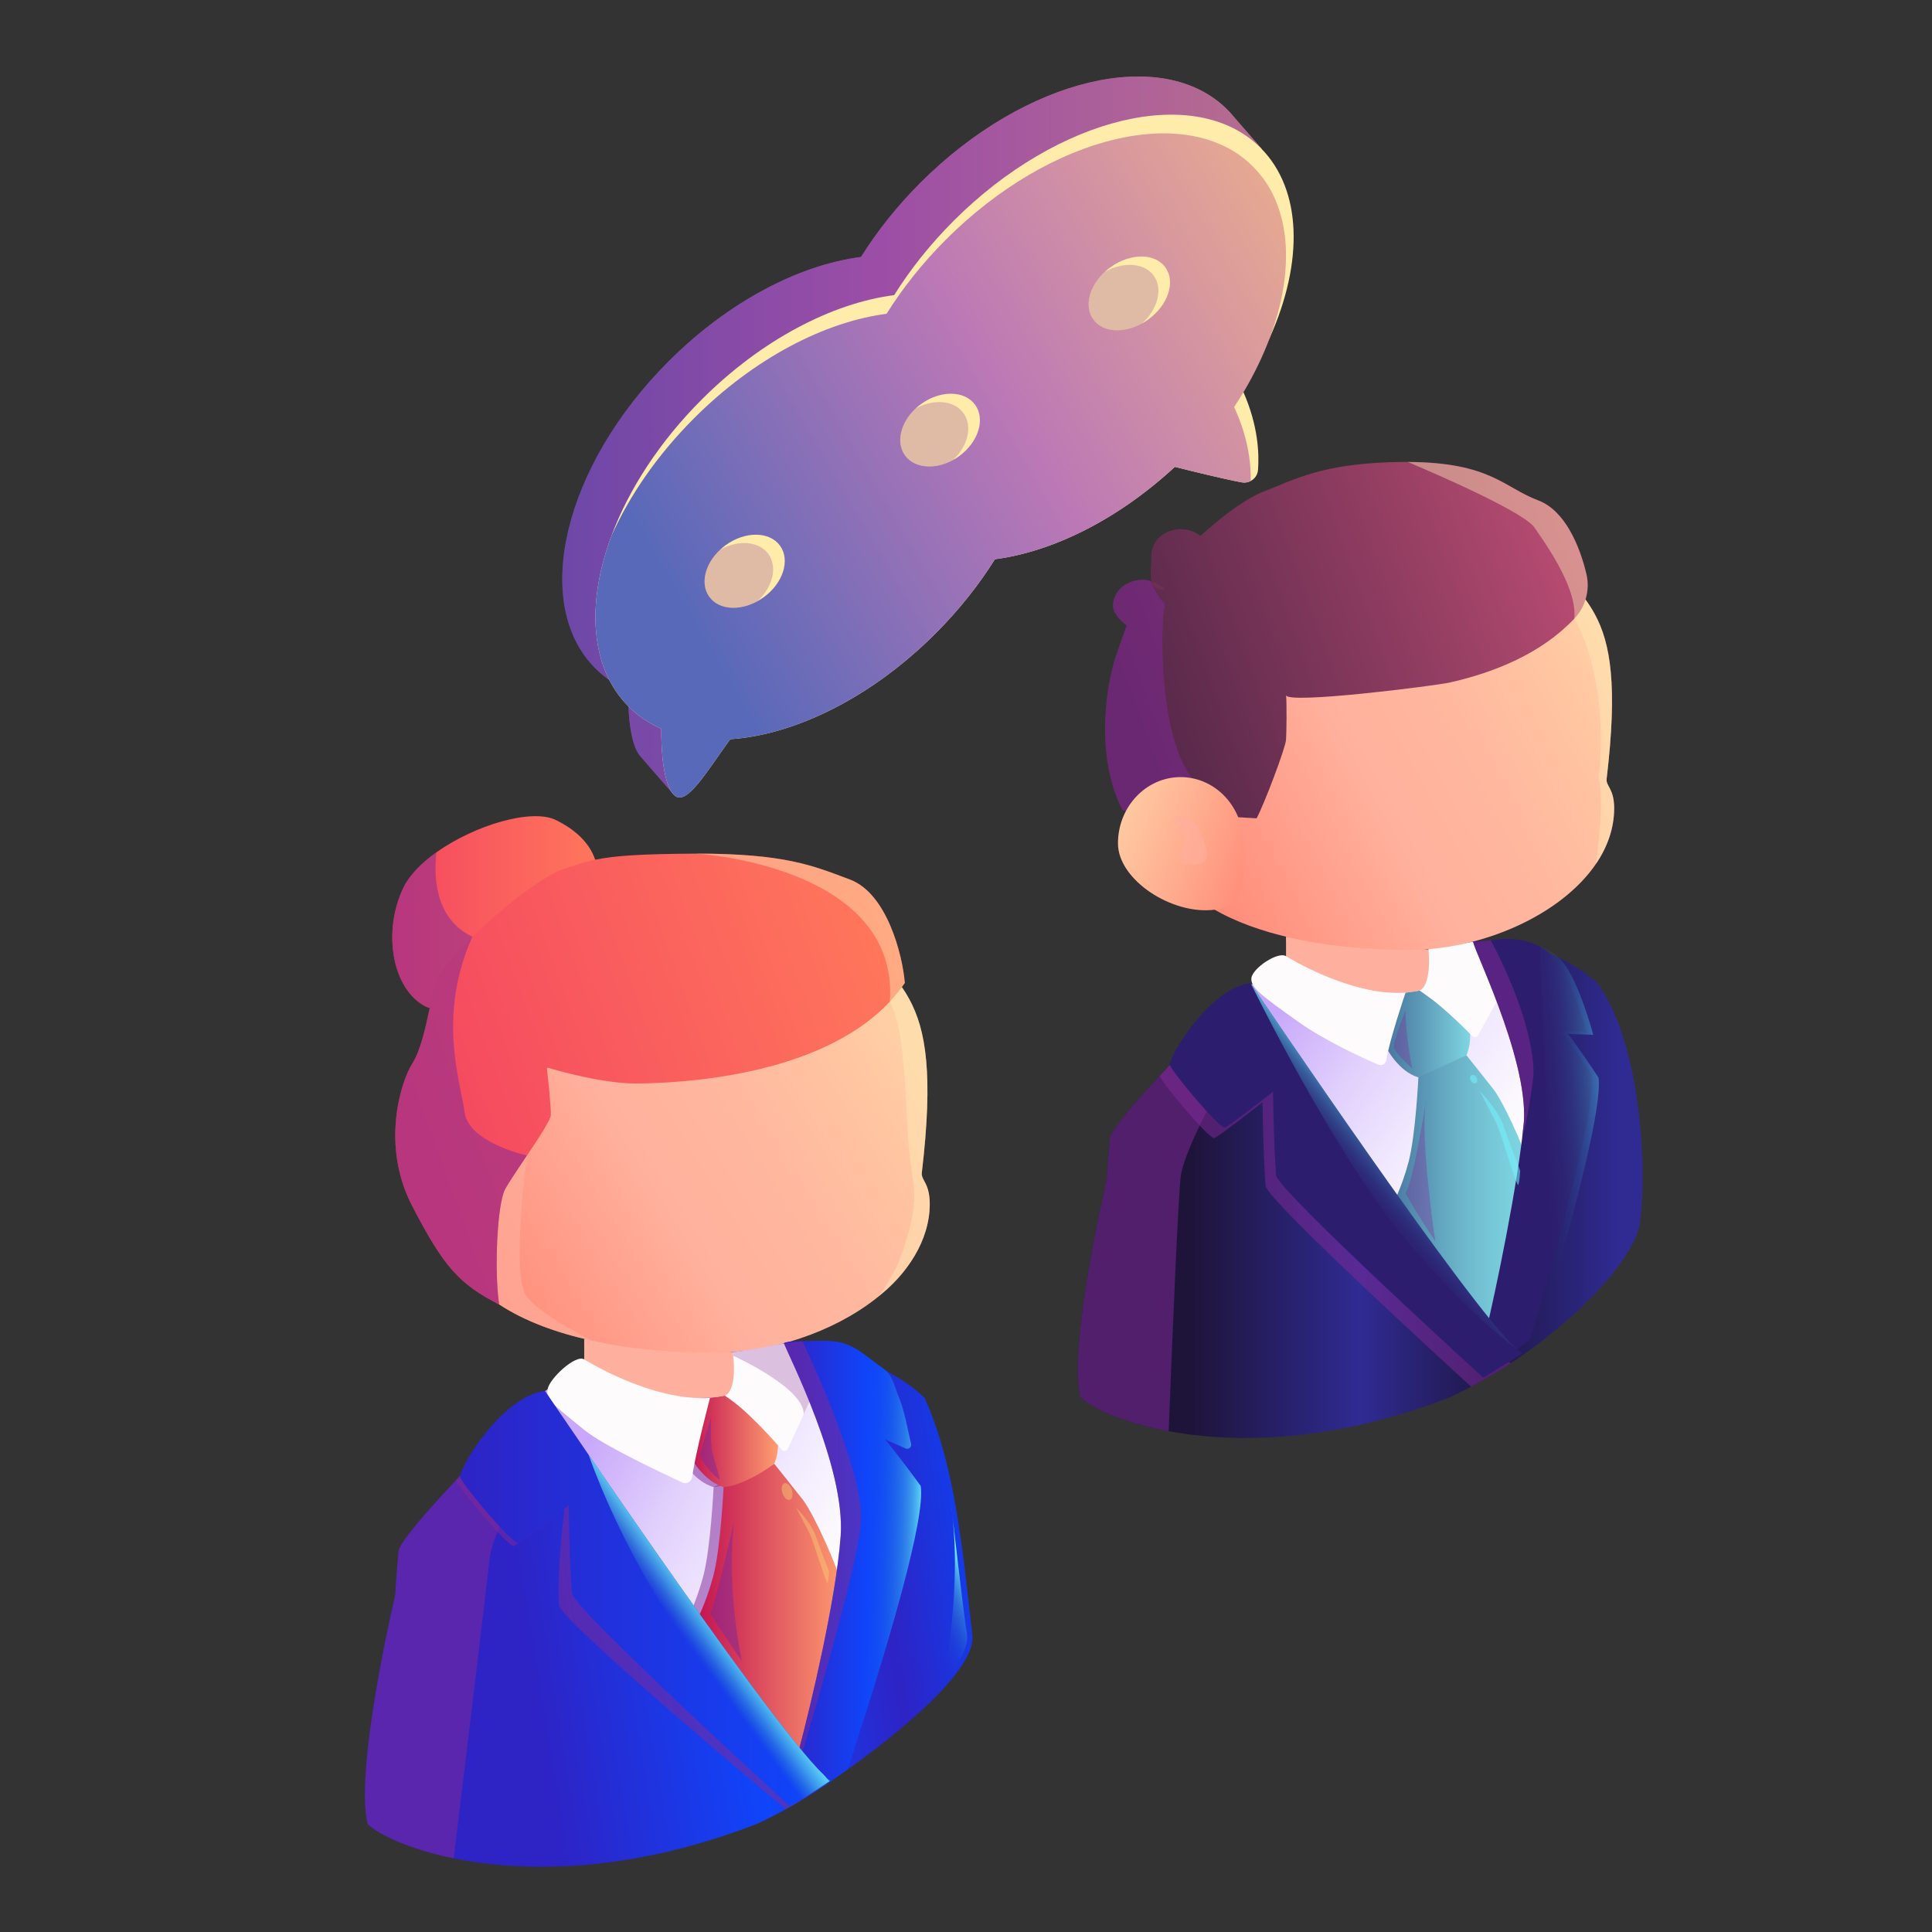 <svg xmlns="http://www.w3.org/2000/svg" width="131" height="131" viewBox="0 0 131 131" fill="none"><rect x="0" y="0" width="131" height="131" fill="#333333" stroke="none"/><path d="M65.929 110.88C66.188 113.248 60.895 117.68 56.132 120.924H56.128L56.09 120.949C55.207 121.552 54.289 122.119 53.344 122.638L53.306 122.662C52.645 123.026 51.972 123.368 51.293 123.679C42.645 127.03 35.475 126.965 30.764 126.005C27.669 125.375 25.636 124.36 24.93 123.679C24.01 119.961 26.8 108.152 26.8 108.152C26.8 108.152 26.814 107.504 27.03 105.133C27.238 104.427 28.981 102.43 30.938 100.348V100.343C31.137 100.129 31.34 99.912 31.548 99.7C34.063 97.057 36.689 94.49 36.689 94.49L37.625 94.282L37.879 94.224L51.454 91.217C51.454 91.217 58.538 90.799 62.698 94.787C64.687 99.251 65.23 104.535 65.927 110.88H65.929Z" fill="url(#paint0_linear_967_619)"></path><path d="M36.684 94.497C36.633 94.548 36.333 94.841 35.864 95.303L35.73 95.127L36.684 94.497Z" fill="#EEDEF7"></path><path d="M54.479 119.525L37.705 97.698L35.866 95.303C36.335 94.841 36.635 94.548 36.686 94.497C36.691 94.492 36.693 94.49 36.693 94.49H36.697L37.137 94.197L52.631 91.217C52.631 91.217 53.833 91.273 55.073 91.731C56.313 92.189 56.581 93.753 57.609 101.679C58.632 109.606 54.481 119.525 54.481 119.525H54.479Z" fill="url(#paint1_linear_967_619)"></path><g style="mix-blend-mode:multiply" opacity="0.52"><path d="M47.455 94.789L48.469 94.628L52.005 97.175C52.005 97.175 52.247 98.225 51.809 99.253C50.627 100.129 49.249 100.786 48.373 100.828C46.95 100.413 46.092 98.721 46.092 98.721C46.092 98.721 46.358 95.817 47.452 94.789H47.455Z" fill="#802997"></path></g><g style="mix-blend-mode:multiply" opacity="0.52"><path d="M48.386 100.828C48.386 100.828 48.19 104.964 47.687 106.867C47.184 108.77 46.494 110.015 46.494 110.015L53.802 119.526C53.802 119.526 56.568 110.048 56.718 108.947C56.867 107.843 54.622 102.796 53.768 101.702C52.915 100.607 51.82 99.251 51.82 99.251L48.384 100.826L48.386 100.828Z" fill="#802997"></path></g><path d="M49.063 100.828C49.063 100.828 48.867 104.964 48.364 106.867C47.861 108.77 47.171 110.015 47.171 110.015L54.479 119.526C54.479 119.526 57.245 110.048 57.394 108.947C57.544 107.843 55.299 102.796 54.445 101.702C53.592 100.607 52.497 99.251 52.497 99.251L49.061 100.826L49.063 100.828Z" fill="url(#paint2_linear_967_619)"></path><path d="M48.143 94.789L49.157 94.628L52.694 97.175C52.694 97.175 52.935 98.225 52.497 99.253C51.316 100.129 49.937 100.786 49.061 100.828C47.638 100.413 46.78 98.721 46.78 98.721C46.78 98.721 47.046 95.817 48.141 94.789H48.143Z" fill="url(#paint3_linear_967_619)"></path><path d="M50.044 91.731V94.262C47.815 95.808 39.613 93.447 39.613 93.447V90.79L39.618 90.786L50.047 91.731H50.044Z" fill="#FFAF9E"></path><g style="mix-blend-mode:multiply" opacity="0.62"><path d="M50.044 91.731V92.758C47.019 93.056 40.788 91.467 39.613 91.157V90.792L39.618 90.788L50.047 91.733L50.044 91.731Z" fill="#FFAF9E"></path></g><path d="M63.042 81.612C63.042 84.11 61.572 86.353 59.343 88.089C56.456 90.334 52.301 91.731 48.416 91.731C45.759 91.731 42.846 91.501 40.129 90.9C37.783 90.386 35.592 89.597 33.845 88.447V88.442C33.411 88.161 33.005 87.85 32.632 87.519C30.971 86.049 29.944 84.112 29.944 81.588C29.944 73.549 40.96 63.011 48.999 63.011C53.588 63.011 57.58 63.152 60.216 65.799C60.551 66.134 60.864 66.51 61.15 66.93C61.333 67.189 61.501 67.464 61.659 67.756C62.779 69.821 63.295 72.828 62.504 79.515C62.441 80.042 63.042 80.196 63.042 81.612Z" fill="url(#paint4_linear_967_619)"></path><path d="M55.238 94.262C55.122 94.515 54.825 95.165 54.494 95.888V95.893C54.099 96.758 53.654 97.729 53.422 98.237C53.346 98.402 53.129 98.433 53.011 98.299C52.352 97.537 50.538 95.509 49.155 94.631C49.897 94.267 49.785 92.573 49.715 91.934L49.711 91.93C49.7 91.843 49.693 91.778 49.687 91.737L49.68 91.686C50.696 91.599 53.149 91.087 53.149 91.087C53.149 91.087 55.553 93.585 55.234 94.267L55.238 94.262Z" fill="#FDFBFB"></path><path d="M81.95 23.751C83.062 26.135 83.143 28.143 83.056 29.276C83.013 29.83 82.495 30.223 81.945 30.12C80.661 29.877 78.71 29.396 77.412 29.07C73.529 32.661 69.104 34.83 65.214 35.333C64.128 37.069 62.779 38.773 61.184 40.368C56.823 44.729 51.637 47.247 47.265 47.538C46.421 48.688 45.607 49.966 44.913 50.748L45.677 53.876L43.454 51.32L43.458 51.316C43.458 51.316 43.44 51.302 43.431 51.291C43.291 51.132 43.17 50.918 43.069 50.668C42.663 49.644 42.585 48.009 42.591 46.827C41.76 46.463 41.014 45.963 40.373 45.321C35.994 40.943 38.212 31.624 45.326 24.511C49.401 20.431 54.204 17.962 58.382 17.424C59.468 15.688 60.817 13.983 62.413 12.388C69.526 5.275 78.847 3.056 83.223 7.435C83.279 7.491 83.331 7.545 83.382 7.6V7.605L83.415 7.638L83.708 7.976L83.757 8.034L85.567 10.114L84.691 9.573C86.365 13.277 85.288 18.68 81.95 23.751Z" fill="url(#paint5_linear_967_619)"></path><g style="mix-blend-mode:multiply" opacity="0.52"><path d="M81.95 23.751C83.062 26.135 83.143 28.143 83.056 29.276C83.013 29.83 82.495 30.223 81.945 30.12C80.661 29.877 78.71 29.396 77.412 29.07C73.529 32.661 69.104 34.83 65.214 35.333C64.128 37.069 62.779 38.773 61.184 40.368C56.823 44.729 51.637 47.247 47.265 47.538C46.421 48.688 45.607 49.966 44.913 50.748L45.677 53.876L43.454 51.32L43.458 51.316C43.458 51.316 43.44 51.302 43.431 51.291C43.291 51.132 43.17 50.918 43.069 50.668C42.663 49.644 42.585 48.009 42.591 46.827C41.76 46.463 41.014 45.963 40.373 45.321C35.994 40.943 38.212 31.624 45.326 24.511C49.401 20.431 54.204 17.962 58.382 17.424C59.468 15.688 60.817 13.983 62.413 12.388C69.526 5.275 78.847 3.056 83.223 7.435C83.279 7.491 83.331 7.545 83.382 7.6V7.605L83.415 7.638L83.708 7.976L83.757 8.034L85.567 10.114L84.691 9.573C86.365 13.277 85.288 18.68 81.95 23.751Z" fill="#802997"></path></g><path d="M39.613 92.173C39.613 92.173 44.153 95.037 48.143 94.789C48.143 94.789 47.153 98.505 46.936 100.147C46.894 100.468 46.556 100.658 46.262 100.52C44.716 99.796 40.929 98.024 39.613 96.954C37.184 94.979 37.044 94.879 37.133 94.197C37.225 93.516 39.01 91.813 39.613 92.173Z" fill="#FDFBFB"></path><path d="M86.114 22.853C85.598 24.015 84.952 25.185 84.195 26.336C84.237 26.423 84.273 26.508 84.311 26.59C85.314 28.865 85.384 30.768 85.301 31.861C85.276 32.196 85.078 32.471 84.805 32.611C84.626 32.708 84.412 32.745 84.193 32.705C82.908 32.462 80.958 31.982 79.66 31.655C75.777 35.245 71.351 37.415 67.461 37.917C66.376 39.653 65.026 41.358 63.431 42.953C59.07 47.314 53.885 49.832 49.513 50.123C47.96 52.245 46.501 54.807 45.679 53.878C45.538 53.719 45.417 53.505 45.317 53.255C44.91 52.232 44.832 50.596 44.839 49.414C44.008 49.05 43.261 48.55 42.62 47.908C40.013 45.301 39.743 40.936 41.459 36.334C42.623 33.208 44.698 29.973 47.573 27.098C51.648 23.018 56.452 20.549 60.63 20.011C61.715 18.275 63.065 16.57 64.66 14.975C71.773 7.862 81.094 5.643 85.471 10.022C88.317 12.869 88.375 17.797 86.114 22.855V22.853Z" fill="#FFEBAA"></path><path d="M84.313 26.59C84.11 26.928 83.9 27.265 83.679 27.6C84.64 29.66 84.829 31.439 84.805 32.614C84.626 32.71 84.412 32.748 84.193 32.708C82.908 32.464 80.958 31.984 79.66 31.657C75.777 35.248 71.351 37.417 67.461 37.92C66.376 39.656 65.026 41.36 63.431 42.956C59.07 47.316 53.885 49.834 49.513 50.125C47.96 52.247 46.501 54.81 45.679 53.88C45.538 53.722 45.417 53.507 45.317 53.257C44.91 52.234 44.832 50.598 44.839 49.416C44.008 49.052 43.261 48.552 42.62 47.911C40.013 45.303 39.743 40.938 41.459 36.336C42.678 33.615 44.566 30.855 47.057 28.364C51.132 24.285 55.936 21.816 60.113 21.278C61.199 19.542 62.549 17.835 64.144 16.242C71.257 9.129 80.578 6.91 84.955 11.289C87.562 13.896 87.828 18.255 86.116 22.857C85.658 24.095 85.055 25.351 84.316 26.595L84.313 26.59Z" fill="url(#paint6_linear_967_619)"></path><path d="M51.771 40.505C51.637 40.601 51.499 40.688 51.36 40.764C50.123 41.45 48.728 41.347 48.094 40.464C47.457 39.582 47.801 38.221 48.842 37.263C48.956 37.156 49.079 37.053 49.211 36.959C50.534 36.005 52.18 36.023 52.891 37.002C53.597 37.982 53.098 39.551 51.771 40.505Z" fill="#FFEBAA"></path><path d="M65.024 30.938C64.886 31.039 64.749 31.124 64.604 31.2C63.382 31.867 61.999 31.754 61.365 30.88C60.73 30.002 61.061 28.648 62.088 27.696C62.202 27.589 62.325 27.486 62.462 27.39C63.775 26.443 65.411 26.468 66.121 27.448C66.827 28.427 66.338 29.986 65.026 30.938H65.024Z" fill="#FFEBAA"></path><path d="M77.857 21.666C77.722 21.763 77.584 21.852 77.443 21.928C76.179 22.632 74.767 22.544 74.13 21.66C73.493 20.777 73.855 19.399 74.925 18.42C75.039 18.318 75.162 18.213 75.294 18.121C76.643 17.147 78.315 17.149 79.02 18.128C79.727 19.106 79.206 20.69 77.857 21.666Z" fill="#FFEBAA"></path><g style="mix-blend-mode:multiply" opacity="0.25"><path d="M51.36 40.764C50.123 41.45 48.728 41.347 48.094 40.464C47.457 39.582 47.801 38.221 48.842 37.263C50.08 36.584 51.467 36.691 52.102 37.569C52.736 38.447 52.399 39.805 51.36 40.761V40.764Z" fill="#802997"></path></g><g style="mix-blend-mode:multiply" opacity="0.25"><path d="M64.604 31.2C63.382 31.867 61.999 31.753 61.365 30.88C60.73 30.002 61.061 28.648 62.088 27.696C63.31 27.024 64.696 27.136 65.33 28.014C65.965 28.896 65.634 30.25 64.604 31.2Z" fill="#802997"></path></g><g style="mix-blend-mode:multiply" opacity="0.25"><path d="M77.443 21.93C76.179 22.634 74.767 22.547 74.13 21.662C73.493 20.779 73.855 19.401 74.925 18.422C76.185 17.723 77.6 17.817 78.232 18.695C78.869 19.578 78.507 20.952 77.443 21.93Z" fill="#802997"></path></g><g style="mix-blend-mode:multiply" opacity="0.52"><path d="M56.11 120.953L56.072 120.978L53.326 122.667L53.288 122.691C53.288 122.691 38.299 110.171 37.906 108.869C37.734 106.44 38.279 102.271 38.279 102.271C38.279 102.271 35.024 104.834 34.807 104.834C34.635 104.778 34.222 104.389 33.726 103.86C32.593 102.653 31.032 100.719 30.924 100.377V100.372C31.123 100.158 31.326 99.941 31.534 99.729C34.05 97.086 36.675 94.519 36.675 94.519C36.675 94.519 37.303 95.448 38.333 96.961C42.318 102.808 52.336 117.345 55.428 120.406C55.725 120.698 55.955 120.888 56.114 120.953H56.11Z" fill="#802997"></path></g><g style="mix-blend-mode:multiply" opacity="0.62"><path d="M40.129 90.9C37.205 90.258 34.513 89.191 32.634 87.519V83.107L34.636 79.517L35.73 78.348C35.73 78.348 34.618 86.561 35.73 87.944C36.62 89.043 39.142 90.392 40.129 90.9Z" fill="#FFAF9E"></path></g><path d="M39.93 61.72C38.746 64.124 33.86 67.58 30.779 68.293C30.138 68.445 29.577 68.471 29.139 68.348C29.05 68.324 28.967 68.293 28.887 68.255C26.597 67.129 25.898 63.156 27.374 60.149C27.788 59.311 28.594 58.503 29.591 57.792C32.175 55.953 36.047 54.792 37.696 55.605C38.963 56.228 39.966 57.117 40.355 58.293C40.672 59.24 40.589 60.377 39.928 61.72H39.93Z" fill="url(#paint7_linear_967_619)"></path><path d="M61.351 66.651C61.286 66.744 61.219 66.836 61.152 66.93C60.9 67.274 60.632 67.598 60.339 67.908V67.913C55.46 73.123 45.739 73.429 43.3 73.467C40.954 73.5 37.821 72.596 37.187 72.406C37.131 72.388 37.08 72.433 37.086 72.488C37.145 73.016 37.379 75.107 37.346 75.621C37.325 75.947 36.526 77.167 35.73 78.353H35.726C35.109 79.28 34.493 80.185 34.251 80.634C33.704 81.65 33.507 86.228 33.845 88.447V88.451C31.137 87.066 30.1 85.92 27.947 81.767C25.793 77.616 27.203 73.308 27.947 72.133C28.501 71.255 28.818 69.852 29.14 68.351C29.247 67.844 29.356 67.323 29.475 66.807C29.658 66.083 30.697 64.825 32.035 63.516C33.885 61.704 36.3 59.796 37.779 59.093C38.74 58.735 39.461 58.48 40.359 58.293C41.727 58.013 43.507 57.904 47.178 57.879C53.248 57.879 55.129 58.699 57.634 59.64C60.138 60.58 61.195 64.731 61.353 66.651H61.351Z" fill="url(#paint8_linear_967_619)"></path><g style="mix-blend-mode:multiply" opacity="0.52"><path d="M34.251 80.629C33.704 81.646 33.507 86.228 33.844 88.447C31.137 87.061 30.1 85.915 27.946 81.762C25.793 77.611 27.202 73.304 27.946 72.129C28.5 71.251 28.818 69.848 29.139 68.346C29.05 68.322 28.967 68.29 28.887 68.252C26.597 67.126 25.898 63.154 27.374 60.147C27.788 59.309 28.594 58.501 29.591 57.79C29.392 59.622 29.566 62.348 32.032 63.512C31.268 65.216 30.907 66.825 30.779 68.29C30.5 71.456 31.313 73.967 31.499 75.397C31.76 77.45 35.578 78.313 35.725 78.346C35.109 79.273 34.492 80.178 34.251 80.627V80.629Z" fill="#802997"></path></g><g style="mix-blend-mode:multiply" opacity="0.52"><path d="M37.703 97.698C36.675 98.951 35.187 100.913 34.2 102.845C34.03 103.176 33.876 103.507 33.742 103.831C33.46 104.512 33.259 105.178 33.19 105.788C32.839 108.902 31.269 121.856 30.764 126.004C27.669 125.374 25.636 124.36 24.93 123.679C24.01 119.961 26.8 108.152 26.8 108.152C26.8 108.152 26.814 107.504 27.03 105.133C27.238 104.427 28.981 102.43 30.938 100.348V100.343C31.137 100.129 31.34 99.912 31.548 99.7C33.194 97.971 34.89 96.273 35.862 95.303L37.701 97.698H37.703Z" fill="#802997"></path></g><g style="mix-blend-mode:screen" opacity="0.43"><path d="M63.042 81.612C63.063 82.397 62.879 83.183 62.598 83.911C61.957 85.571 60.813 87.032 59.358 88.053C59.763 87.77 60.102 87.117 60.353 86.7C60.663 86.181 60.925 85.634 61.128 85.064C61.684 83.511 62.169 81.809 61.925 80.156C61.78 79.166 61.637 78.197 61.575 77.198C61.465 75.478 61.416 73.755 61.248 72.039C61.114 70.661 60.958 69.168 60.339 67.906C60.391 67.149 60.346 66.45 60.219 65.797C58.795 58.527 47.176 57.877 47.176 57.877C53.246 57.877 55.127 58.697 57.632 59.638C60.136 60.578 61.193 64.729 61.351 66.648C61.286 66.742 61.219 66.834 61.153 66.928C61.336 67.187 61.503 67.462 61.662 67.754C62.781 69.819 63.297 72.826 62.506 79.512C62.468 79.832 62.714 80.098 62.821 80.379C62.96 80.741 63.022 81.134 63.04 81.521C63.04 81.55 63.042 81.581 63.042 81.61V81.612Z" fill="#FFEDB6"></path></g><g style="mix-blend-mode:screen" opacity="0.41"><path d="M53.555 101.692C53.732 101.633 53.793 101.335 53.691 101.026C53.588 100.717 53.362 100.513 53.185 100.572C53.008 100.63 52.948 100.928 53.05 101.238C53.152 101.547 53.379 101.75 53.555 101.692Z" fill="#F8D573"></path></g><g style="mix-blend-mode:screen" opacity="0.41"><path d="M53.98 102.227C53.98 102.227 54.984 103.216 55.299 104.117C55.611 105.017 56.219 106.552 56.219 106.552C56.219 106.552 56.197 107.102 56.11 107.343C55.935 107.166 55.133 104.389 54.872 103.92C54.742 103.686 53.98 102.229 53.98 102.229V102.227Z" fill="#F8D573"></path></g><g style="mix-blend-mode:multiply" opacity="0.28"><path d="M55.239 94.262C55.122 94.514 54.825 95.165 54.495 95.888C54.539 94.132 49.863 91.994 49.72 91.93L49.716 91.925L49.691 91.733L49.685 91.682C50.701 91.594 53.154 91.083 53.154 91.083C53.154 91.083 55.558 93.581 55.239 94.262Z" fill="#802997"></path></g><path d="M58.617 116.416C58.248 117.586 57.931 118.556 57.727 119.186C57.721 119.206 57.716 119.228 57.71 119.248C57.623 119.51 57.558 119.711 57.517 119.834C57.511 119.865 57.5 119.892 57.491 119.921C57.491 119.934 57.486 119.945 57.484 119.952C57.48 119.952 57.48 119.957 57.477 119.957C57.408 120.008 57.27 120.104 57.095 120.225C56.42 120.683 55.187 121.5 55.187 121.5L53.923 119.519C53.954 119.443 54.057 119.079 54.215 118.491C54.928 115.79 56.693 108.473 57.004 104.146C57.341 99.436 53.434 91.865 53.159 91.074C53.159 91.036 53.319 91.009 53.344 91.005C53.451 90.98 53.561 90.973 53.668 90.962C53.795 90.962 53.923 90.949 54.048 90.944C54.175 90.94 54.3 90.94 54.423 90.938C54.682 90.933 54.939 90.927 55.194 90.92C55.732 90.902 56.269 90.895 56.8 90.989C57.45 91.103 57.938 91.364 58.445 91.722C58.883 92.028 59.336 92.408 59.93 92.817C60.54 93.243 60.674 94.106 60.971 94.791C61.306 95.567 61.543 96.909 61.78 97.899C61.832 98.116 61.61 98.299 61.405 98.21L60 97.589C60 97.589 60.953 98.715 62.432 100.754C62.774 102.942 60.194 111.478 58.623 116.413L58.617 116.416Z" fill="url(#paint9_linear_967_619)"></path><g style="mix-blend-mode:multiply" opacity="0.52"><path d="M58.378 103.268C58.072 106.699 54.419 118.753 54.419 118.753L54.211 118.498C54.924 115.797 56.689 108.48 56.999 104.153C57.337 99.443 53.429 91.871 53.154 91.083L54.419 90.949C54.419 90.949 58.684 99.834 58.378 103.268Z" fill="#802997"></path></g><path d="M56.401 120.748L56.313 120.799L55.415 121.353L54.591 121.856L54.49 121.918C54.401 121.974 54.349 122.008 54.349 122.008L53.574 122.483C53.574 122.483 39.171 109.354 38.78 108.056C38.603 105.623 38.563 102.064 38.563 102.064C38.563 102.064 35.308 104.624 35.091 104.624C34.94 104.575 34.591 104.262 34.171 103.822C33.295 102.915 32.091 101.465 31.521 100.676C31.421 100.535 31.338 100.415 31.287 100.325C31.244 100.256 31.217 100.205 31.209 100.171C31.054 99.678 33.965 94.675 36.959 94.316C36.959 94.316 37.189 94.657 37.6 95.263C37.837 95.612 38.134 96.045 38.483 96.554C38.894 97.157 39.374 97.864 39.913 98.645V98.65H39.917C39.917 98.65 39.922 98.657 39.922 98.661C39.928 98.668 39.935 98.679 39.942 98.688C41.15 100.448 42.629 102.595 44.207 104.852L44.224 104.876C48.668 111.239 53.874 118.464 55.835 120.321C55.84 120.325 55.842 120.328 55.842 120.328C56.079 120.551 56.269 120.696 56.403 120.752L56.401 120.748Z" fill="url(#paint10_linear_967_619)"></path><path d="M56.259 120.759C55.956 120.982 55.033 121.574 54.593 121.858C54.555 121.878 54.523 121.9 54.492 121.92C54.403 121.976 54.351 122.01 54.351 122.01C54.351 122.01 44.11 110.468 39.919 98.659C39.926 98.665 39.932 98.677 39.939 98.686C41.148 100.446 42.627 102.593 44.204 104.85L44.222 104.874C48.666 111.237 53.871 118.462 55.833 120.319C55.837 120.323 55.839 120.325 55.839 120.325C56.049 120.569 56.194 120.721 56.259 120.759Z" fill="url(#paint11_linear_967_619)"></path><path style="mix-blend-mode:screen" d="M58.616 116.416C58.438 116.856 58.266 117.28 58.102 117.682C59.836 109.559 58.688 94.644 58.44 91.724C58.878 92.03 59.331 92.41 59.926 92.819C60.535 93.246 60.669 94.108 60.967 94.794C61.302 95.569 61.539 96.912 61.775 97.901C61.827 98.118 61.606 98.301 61.4 98.212L59.995 97.591C59.995 97.591 60.949 98.717 62.428 100.757C62.77 102.944 60.189 111.48 58.619 116.416H58.616Z" fill="url(#paint12_linear_967_619)"></path><g style="mix-blend-mode:multiply" opacity="0.52"><path d="M49.772 103.203C49.772 103.203 48.393 109.208 48.143 109.389C49.068 110.844 50.308 112.638 50.308 112.638C50.308 112.638 49.233 107.937 49.772 103.201V103.203Z" fill="#802997"></path></g><g style="mix-blend-mode:multiply" opacity="0.52"><path d="M48.226 96.054C48.226 96.054 47.45 98.496 47.471 98.695C47.491 98.893 48.114 99.879 48.8 100.323C48.462 98.636 48.105 98.934 48.224 96.054H48.226Z" fill="#802997"></path></g><path style="mix-blend-mode:screen" d="M64.515 102.227C64.515 102.227 65.406 109.992 65.531 110.564C65.594 110.978 65.882 111.869 63.94 113.998C63.94 113.998 65.276 107.816 64.512 102.227H64.515Z" fill="url(#paint13_linear_967_619)"></path><path d="M111.21 82.87C110.913 85.185 107.182 89.309 102.446 92.43C101.576 93.002 100.674 93.54 99.751 94.025C99.269 94.284 98.784 94.526 98.294 94.749C90.35 97.832 83.719 97.87 79.242 97.043C76.056 96.458 73.96 95.43 73.257 94.749C72.388 91.217 75.035 80.004 75.035 80.004C75.035 80.004 75.053 79.392 75.256 77.138C75.439 76.507 76.914 74.792 78.63 72.951C79.061 72.486 79.508 72.015 79.957 71.548C81.673 69.76 83.364 68.078 84.077 67.377C84.3 67.156 84.427 67.033 84.427 67.033L98.449 63.925C98.449 63.925 104.45 62.964 108.397 66.753C111.36 71.074 111.664 79.524 111.208 82.87H111.21Z" fill="url(#paint14_linear_967_619)"></path><path d="M84.847 66.753L83.516 67.638L101.317 90.806C101.317 90.806 105.26 81.385 104.286 73.858C103.314 66.331 103.057 64.845 101.88 64.41C100.703 63.976 99.561 63.923 99.561 63.923L84.847 66.751V66.753Z" fill="url(#paint15_linear_967_619)"></path><path d="M95.301 67.316L96.264 67.162L99.622 69.582C99.622 69.582 99.85 70.578 99.434 71.554C98.312 72.385 97.003 73.009 96.172 73.051C94.823 72.656 94.007 71.052 94.007 71.052C94.007 71.052 94.26 68.295 95.299 67.319L95.301 67.316Z" fill="url(#paint16_linear_967_619)"></path><path d="M96.174 73.051C96.174 73.051 95.987 76.979 95.509 78.786C95.031 80.594 94.376 81.776 94.376 81.776L101.315 90.808C101.315 90.808 103.94 81.809 104.083 80.761C104.226 79.713 102.093 74.921 101.282 73.882C100.471 72.844 99.432 71.554 99.432 71.554L96.17 73.051H96.174Z" fill="url(#paint17_linear_967_619)"></path><path d="M97.104 64.414V66.818C94.988 68.286 87.2 66.041 87.2 66.041V63.516L97.104 64.414Z" fill="#FFAF9E"></path><g style="mix-blend-mode:multiply" opacity="0.62"><path d="M97.104 64.414V65.417C95.184 65.614 88.873 64.197 87.2 63.809V63.516L97.104 64.414Z" fill="#FFAF9E"></path></g><path d="M78.987 39.964C78.932 39.968 78.88 39.971 78.829 39.971C78.415 39.971 78.206 39.781 78.105 39.492C78.118 39.475 78.138 39.455 78.156 39.437C78.483 39.544 78.773 39.729 78.987 39.964Z" fill="url(#paint18_linear_967_619)"></path><path d="M96.847 64.28C96.847 64.28 97.137 66.731 96.264 67.164C97.564 67.991 99.201 69.613 99.816 70.239C99.941 70.366 100.149 70.337 100.234 70.183C100.669 69.394 101.798 67.341 102.041 66.82C102.343 66.172 99.872 63.849 99.872 63.849C99.872 63.849 97.785 64.293 96.847 64.28Z" fill="#FDFBFB"></path><path d="M87.202 64.832C87.202 64.832 91.511 67.553 95.301 67.316C95.301 67.316 94.213 70.513 94 71.885C93.96 72.14 93.694 72.29 93.457 72.189C92.374 71.724 89.82 70.565 87.964 69.238C85.546 67.511 84.769 66.95 84.854 66.302C84.941 65.654 86.63 64.492 87.202 64.834V64.832Z" fill="#FDFBFB"></path><path d="M104.881 86.894C104.275 89.016 103.802 90.58 103.735 90.835C103.473 91.056 101.784 92.283 101.784 92.283L100.71 90.433C100.844 90.078 102.497 82.685 103.152 77.631C103.172 77.459 103.194 77.289 103.214 77.124C103.259 76.749 103.297 76.391 103.328 76.052C103.619 71.628 99.604 63.748 99.903 63.824C99.928 63.88 100.596 63.818 101.085 63.762C101.15 63.755 101.212 63.748 101.27 63.742C101.431 63.722 101.556 63.708 101.594 63.699C102.11 63.635 102.638 63.65 103.156 63.748C103.424 63.8 103.69 63.876 103.949 63.976C104.686 64.258 105.366 64.745 105.81 65.464C106.161 66.041 106.44 66.666 106.693 67.303C107.03 68.179 107.329 69.077 107.575 69.984L105.871 69.921C105.871 69.921 106.677 70.976 107.93 72.884C108.21 74.841 106.221 82.213 104.885 86.892L104.881 86.894Z" fill="#2D1D6F"></path><path d="M78.987 39.964C78.931 39.968 78.88 39.971 78.829 39.971C78.415 39.971 78.205 39.781 78.105 39.493C78.094 39.466 78.087 39.437 78.08 39.41C78.105 39.417 78.132 39.423 78.156 39.437C78.482 39.544 78.773 39.729 78.987 39.964Z" fill="#6F2F53"></path><path d="M78.987 39.964C78.931 39.968 78.88 39.971 78.829 39.971C78.415 39.971 78.205 39.781 78.105 39.493C78.094 39.466 78.087 39.437 78.08 39.41C78.105 39.417 78.132 39.423 78.156 39.437C78.482 39.544 78.773 39.729 78.987 39.964Z" fill="#6F2F53"></path><g style="mix-blend-mode:multiply" opacity="0.52"><path d="M82.615 73.878C82.615 73.878 80.328 77.922 80.069 79.72C79.899 80.871 79.503 90.366 79.242 97.041C76.056 96.456 73.96 95.428 73.257 94.747C72.388 91.215 75.035 80.002 75.035 80.002C75.035 80.002 75.053 79.389 75.256 77.135C75.484 76.347 77.741 73.856 79.955 71.548L80.069 71.554L82.615 73.876V73.878Z" fill="#802997"></path></g><g style="mix-blend-mode:multiply" opacity="0.52"><path d="M102.445 92.43C101.576 93.002 100.674 93.54 99.751 94.025C98.455 92.843 86.163 81.599 85.812 80.428C85.647 78.12 85.605 74.74 85.605 74.74C85.605 74.74 82.515 77.173 82.307 77.173C81.778 77.008 78.817 73.462 78.627 72.953C79.059 72.488 79.505 72.017 79.954 71.55C81.67 69.763 83.362 68.08 84.074 67.379H84.081C84.081 67.379 99.99 90.971 102.443 92.432L102.445 92.43Z" fill="#802997"></path></g><path d="M103.254 91.764L100.573 93.415C100.573 93.415 86.896 80.951 86.525 79.713C86.36 77.406 86.317 74.025 86.317 74.025C86.317 74.025 83.228 76.458 83.02 76.458C82.486 76.293 79.479 72.689 79.334 72.225C79.188 71.76 81.952 67.008 84.794 66.664C84.794 66.664 84.798 66.671 84.805 66.682C85.276 67.377 99.599 88.583 102.83 91.465C103 91.612 103.14 91.717 103.243 91.758C103.25 91.762 103.254 91.764 103.254 91.764Z" fill="#2D1D6F"></path><g style="mix-blend-mode:multiply" opacity="0.34"><path d="M96.666 74.792C96.666 74.792 95.828 80.098 95.301 80.909C95.958 82.126 97.32 84.162 97.32 84.162C97.32 84.162 96.297 77.392 96.668 74.792H96.666Z" fill="#802997"></path></g><g style="mix-blend-mode:multiply" opacity="0.34"><path d="M95.301 68.496C95.301 68.496 94.434 70.674 94.51 71.029C94.586 71.385 95.757 72.453 95.757 72.453C95.757 72.453 95.279 70.107 95.301 68.496Z" fill="#802997"></path></g><path d="M109.45 54.805C109.45 56.152 108.998 57.424 108.219 58.57C105.853 62.053 100.477 64.412 95.562 64.412C88.024 64.412 78.268 62.462 78.031 55.062C78.024 54.968 78.024 54.877 78.024 54.781C78.024 47.147 88.485 37.142 96.119 37.142C100.111 37.142 103.632 37.256 106.121 39.213C106.63 39.609 107.095 40.085 107.508 40.654C107.736 40.958 107.942 41.289 108.138 41.646C109.202 43.605 109.695 46.463 108.94 52.812C108.882 53.313 109.45 53.46 109.45 54.807V54.805Z" fill="url(#paint19_linear_967_619)"></path><path d="M107.506 40.654C107.358 41.132 107.099 41.581 106.744 41.952C104.532 44.285 101.4 45.583 98.286 46.282C97.363 46.49 87.276 47.774 87.2 47.136C87.258 47.636 87.234 49.667 87.2 50.156C87.166 50.715 85.725 54.517 85.205 55.487L78.107 55.067L78.029 55.062L76.123 54.948C74.077 51.003 75.187 45.898 75.609 44.647C75.927 43.719 76.175 42.996 76.389 42.41C75.851 41.99 75.46 41.501 75.46 41.081C75.46 40.107 76.351 39.316 77.45 39.316C77.649 39.316 77.846 39.341 78.027 39.392C78.047 39.397 78.065 39.399 78.082 39.405C78.089 39.432 78.096 39.461 78.107 39.488C78.208 39.779 78.418 39.966 78.831 39.966C78.882 39.966 78.934 39.962 78.99 39.959C78.775 39.725 78.487 39.539 78.159 39.432C78.134 39.419 78.107 39.412 78.082 39.405C77.955 38.923 78.071 38.217 78.071 37.645C78.071 36.671 78.963 35.88 80.062 35.88C80.576 35.88 81.043 36.052 81.398 36.338C82.591 35.257 84.03 34.093 85.457 33.413C87.763 32.56 89.537 31.356 95.301 31.318H95.46C101.083 31.349 101.954 33.047 104.313 33.932C106.101 34.604 107.115 36.997 107.568 38.921C107.707 39.499 107.678 40.096 107.506 40.648V40.654Z" fill="url(#paint20_linear_967_619)"></path><g style="mix-blend-mode:multiply" opacity="0.52"><path d="M80.823 52.765C79.713 53.706 78.826 54.461 78.109 55.067L76.125 54.95C74.079 51.005 75.189 45.9 75.611 44.649C75.928 43.722 76.177 42.998 76.391 42.413C75.853 41.992 75.462 41.503 75.462 41.083C75.462 40.109 76.353 39.318 77.452 39.318C77.651 39.318 77.848 39.343 78.029 39.394C78.187 39.839 78.475 40.435 78.989 40.956C78.679 42.348 78.549 49.785 80.826 52.765H80.823Z" fill="#802997"></path></g><path d="M84.305 57.187C84.305 59.669 84.689 61.376 82.361 61.682C79.49 62.059 75.804 59.669 75.804 57.187C75.804 54.705 77.707 52.692 80.053 52.692C82.399 52.692 84.302 54.705 84.302 57.187H84.305Z" fill="url(#paint21_linear_967_619)"></path><g style="mix-blend-mode:multiply" opacity="0.52"><path d="M103.328 76.052C103.619 71.628 99.604 63.748 99.903 63.824C99.928 63.88 100.596 63.818 101.085 63.762C101.816 65.134 103.989 69.497 103.983 72.864C103.73 74.982 103.442 76.313 103.214 77.122C103.259 76.747 103.297 76.389 103.328 76.049V76.052Z" fill="#802997"></path></g><path style="mix-blend-mode:screen" d="M102.83 91.465C101.793 90.696 98.916 88.384 95.131 83.802C90.446 78.134 85.044 67.164 84.807 66.68C85.278 67.374 99.602 88.581 102.832 91.463L102.83 91.465Z" fill="url(#paint22_linear_967_619)"></path><path style="mix-blend-mode:screen" d="M105.339 87.079L104.405 64.162C105.142 64.443 105.821 64.93 106.266 65.65C106.617 66.226 106.896 66.852 107.148 67.488C107.486 68.364 107.785 69.262 108.031 70.169L106.326 70.107C106.326 70.107 107.133 71.161 108.386 73.069C108.665 75.026 106.677 82.399 105.341 87.077L105.339 87.079Z" fill="url(#paint23_linear_967_619)"></path><g style="mix-blend-mode:screen" opacity="0.43"><path d="M108.218 58.572C108.426 57.073 108.728 54.332 108.41 52.692C108.969 47.272 107.649 43.413 106.744 41.952C106.833 41.137 106.554 40.174 106.116 39.213C105.555 37.98 104.729 36.747 104.09 35.837C103.549 34.832 97.772 32.303 95.457 31.325C101.08 31.356 101.952 33.054 104.311 33.938C106.098 34.611 107.112 37.004 107.566 38.927C107.704 39.506 107.675 40.102 107.503 40.654C107.731 40.958 107.937 41.289 108.133 41.646C109.197 43.606 109.691 46.463 108.935 52.812C108.877 53.313 109.445 53.46 109.445 54.807C109.445 56.155 108.994 57.426 108.214 58.572H108.218Z" fill="#FFEDB6"></path></g><g style="mix-blend-mode:multiply" opacity="0.62"><path d="M81.436 56.566C81.8 57.459 82.254 58.579 81.027 58.617C79.072 58.677 80.618 57.609 80.254 56.715C79.89 55.822 79.124 55.621 79.711 55.382C80.299 55.143 81.072 55.672 81.434 56.566H81.436Z" fill="#FFAF9E"></path></g><g style="mix-blend-mode:screen" opacity="0.54"><path d="M100.077 73.438C100.183 73.377 100.199 73.207 100.114 73.058C100.028 72.91 99.873 72.839 99.767 72.9C99.661 72.961 99.645 73.131 99.731 73.28C99.816 73.428 99.972 73.499 100.077 73.438Z" fill="#73F3FF"></path></g><g style="mix-blend-mode:screen" opacity="0.54"><path d="M100.343 73.985C100.343 73.985 101.568 75.221 101.952 76.344C102.336 77.468 103.076 79.383 103.076 79.383C103.076 79.383 103.049 80.066 102.942 80.368C102.727 80.149 101.749 76.682 101.431 76.099C101.273 75.806 100.343 73.987 100.343 73.987V73.985Z" fill="#73F3FF"></path></g><defs><linearGradient id="paint0_linear_967_619" x1="27.113" y1="111.909" x2="68.478" y2="105.14" gradientUnits="userSpaceOnUse"><stop offset="0.2" stop-color="#2E23C5"></stop><stop offset="0.55" stop-color="#0F45FB"></stop><stop offset="0.79" stop-color="#2E23C5"></stop><stop offset="1" stop-color="#0648FB"></stop></linearGradient><linearGradient id="paint1_linear_967_619" x1="39.827" y1="97.799" x2="59.235" y2="107.955" gradientUnits="userSpaceOnUse"><stop stop-color="#C9A8FB"></stop><stop offset="0.03" stop-color="#CBACFB"></stop><stop offset="0.31" stop-color="#E1D0FC"></stop><stop offset="0.58" stop-color="#F1E9FE"></stop><stop offset="0.81" stop-color="#FBF9FE"></stop><stop offset="1" stop-color="white"></stop></linearGradient><linearGradient id="paint2_linear_967_619" x1="47.169" y1="109.389" x2="57.401" y2="109.389" gradientUnits="userSpaceOnUse"><stop stop-color="#C21252"></stop><stop offset="1" stop-color="#FF9D6F"></stop></linearGradient><linearGradient id="paint3_linear_967_619" x1="46.782" y1="97.727" x2="52.761" y2="97.727" gradientUnits="userSpaceOnUse"><stop stop-color="#C21252"></stop><stop offset="1" stop-color="#FF9D6F"></stop></linearGradient><linearGradient id="paint4_linear_967_619" x1="60.844" y1="70.352" x2="32.692" y2="87.758" gradientUnits="userSpaceOnUse"><stop stop-color="#FFCFA4"></stop><stop offset="0.12" stop-color="#FFC5A1"></stop><stop offset="0.38" stop-color="#FFB69E"></stop><stop offset="0.58" stop-color="#FFB19D"></stop><stop offset="1" stop-color="#FF8C79"></stop></linearGradient><linearGradient id="paint5_linear_967_619" x1="38.125" y1="29.535" x2="85.567" y2="29.535" gradientUnits="userSpaceOnUse"><stop stop-color="#5869B9"></stop><stop offset="0.29" stop-color="#9872B7"></stop><stop offset="0.46" stop-color="#BB78B6"></stop><stop offset="1" stop-color="#F2B687"></stop></linearGradient><linearGradient id="paint6_linear_967_619" x1="45.817" y1="40.547" x2="94.59" y2="12.162" gradientUnits="userSpaceOnUse"><stop stop-color="#5869B9"></stop><stop offset="0.29" stop-color="#9872B7"></stop><stop offset="0.46" stop-color="#BB78B6"></stop><stop offset="0.98" stop-color="#F2B687"></stop></linearGradient><linearGradient id="paint7_linear_967_619" x1="26.599" y1="61.883" x2="40.536" y2="61.883" gradientUnits="userSpaceOnUse"><stop stop-color="#F44560"></stop><stop offset="1" stop-color="#FF775B"></stop></linearGradient><linearGradient id="paint8_linear_967_619" x1="28.056" y1="76.599" x2="60.511" y2="64.756" gradientUnits="userSpaceOnUse"><stop stop-color="#F44560"></stop><stop offset="1" stop-color="#FF775B"></stop></linearGradient><linearGradient id="paint9_linear_967_619" x1="53.157" y1="106.203" x2="62.457" y2="106.203" gradientUnits="userSpaceOnUse"><stop stop-color="#2E23C5"></stop><stop offset="0.62" stop-color="#0F45FB"></stop><stop offset="0.98" stop-color="#0F45FB"></stop></linearGradient><linearGradient id="paint10_linear_967_619" x1="31.204" y1="108.4" x2="56.401" y2="108.4" gradientUnits="userSpaceOnUse"><stop stop-color="#2E23C5"></stop><stop offset="0.96" stop-color="#0F45FB"></stop></linearGradient><linearGradient id="paint11_linear_967_619" x1="49.155" y1="108.936" x2="46.284" y2="111.02" gradientUnits="userSpaceOnUse"><stop stop-color="#70F5FF"></stop><stop offset="0.13" stop-color="#6EF3FD" stop-opacity="0.98"></stop><stop offset="0.25" stop-color="#6BEDFA" stop-opacity="0.94"></stop><stop offset="0.38" stop-color="#65E4F4" stop-opacity="0.86"></stop><stop offset="0.5" stop-color="#5DD6EC" stop-opacity="0.75"></stop><stop offset="0.63" stop-color="#53C5E2" stop-opacity="0.61"></stop><stop offset="0.75" stop-color="#46B0D5" stop-opacity="0.44"></stop><stop offset="0.88" stop-color="#3798C6" stop-opacity="0.24"></stop><stop offset="1" stop-color="#267BB5" stop-opacity="0"></stop></linearGradient><linearGradient id="paint12_linear_967_619" x1="62.718" y1="104.789" x2="58.116" y2="104.7" gradientUnits="userSpaceOnUse"><stop stop-color="#70F5FF"></stop><stop offset="0.07" stop-color="#67E6F6" stop-opacity="0.88"></stop><stop offset="0.2" stop-color="#56CAE5" stop-opacity="0.65"></stop><stop offset="0.34" stop-color="#47B2D6" stop-opacity="0.45"></stop><stop offset="0.48" stop-color="#3B9ECA" stop-opacity="0.29"></stop><stop offset="0.61" stop-color="#328EC1" stop-opacity="0.16"></stop><stop offset="0.73" stop-color="#2B83BA" stop-opacity="0.07"></stop><stop offset="0.85" stop-color="#277DB6" stop-opacity="0.02"></stop><stop offset="0.96" stop-color="#267BB5" stop-opacity="0"></stop></linearGradient><linearGradient id="paint13_linear_967_619" x1="65.936" y1="107.276" x2="61.939" y2="109.237" gradientUnits="userSpaceOnUse"><stop stop-color="#70F5FF"></stop><stop offset="0.07" stop-color="#67E6F6" stop-opacity="0.88"></stop><stop offset="0.2" stop-color="#56CAE5" stop-opacity="0.65"></stop><stop offset="0.34" stop-color="#47B2D6" stop-opacity="0.45"></stop><stop offset="0.48" stop-color="#3B9ECA" stop-opacity="0.29"></stop><stop offset="0.61" stop-color="#328EC1" stop-opacity="0.16"></stop><stop offset="0.73" stop-color="#2B83BA" stop-opacity="0.07"></stop><stop offset="0.85" stop-color="#277DB6" stop-opacity="0.02"></stop><stop offset="0.96" stop-color="#267BB5" stop-opacity="0"></stop></linearGradient><linearGradient id="paint14_linear_967_619" x1="73.082" y1="80.659" x2="111.38" y2="80.659" gradientUnits="userSpaceOnUse"><stop offset="0.2" stop-color="#1E143A"></stop><stop offset="0.5" stop-color="#2F2B93"></stop><stop offset="0.73" stop-color="#201746"></stop><stop offset="0.96" stop-color="#2F2B93"></stop></linearGradient><linearGradient id="paint15_linear_967_619" x1="87.34" y1="67.573" x2="104.469" y2="79.595" gradientUnits="userSpaceOnUse"><stop stop-color="#C9A8FB"></stop><stop offset="0.03" stop-color="#CBACFB"></stop><stop offset="0.31" stop-color="#E1D0FC"></stop><stop offset="0.58" stop-color="#F1E9FE"></stop><stop offset="0.81" stop-color="#FBF9FE"></stop><stop offset="1" stop-color="white"></stop></linearGradient><linearGradient id="paint16_linear_967_619" x1="94.01" y1="70.107" x2="99.686" y2="70.107" gradientUnits="userSpaceOnUse"><stop stop-color="#4877A0"></stop><stop offset="0.37" stop-color="#5A96B5"></stop><stop offset="1" stop-color="#7FD6E1"></stop></linearGradient><linearGradient id="paint17_linear_967_619" x1="94.376" y1="81.181" x2="104.092" y2="81.181" gradientUnits="userSpaceOnUse"><stop stop-color="#4877A0"></stop><stop offset="0.08" stop-color="#4F83A8"></stop><stop offset="0.35" stop-color="#63A7C0"></stop><stop offset="0.6" stop-color="#72C0D2"></stop><stop offset="0.82" stop-color="#7BD0DD"></stop><stop offset="1" stop-color="#7FD6E1"></stop></linearGradient><linearGradient id="paint18_linear_967_619" x1="78.342" y1="39.821" x2="78.809" y2="39.577" gradientUnits="userSpaceOnUse"><stop stop-color="#763357"></stop><stop offset="1" stop-color="#BB4D73"></stop></linearGradient><linearGradient id="paint19_linear_967_619" x1="108.788" y1="44.18" x2="81.13" y2="59.099" gradientUnits="userSpaceOnUse"><stop stop-color="#FFCFA4"></stop><stop offset="0.12" stop-color="#FFC5A1"></stop><stop offset="0.38" stop-color="#FFB69E"></stop><stop offset="0.58" stop-color="#FFB19D"></stop><stop offset="1" stop-color="#FF8C79"></stop></linearGradient><linearGradient id="paint20_linear_967_619" x1="76.485" y1="47.656" x2="107.215" y2="36.403" gradientUnits="userSpaceOnUse"><stop stop-color="#532749"></stop><stop offset="0.63" stop-color="#933E62"></stop><stop offset="0.98" stop-color="#BA4C72"></stop></linearGradient><linearGradient id="paint21_linear_967_619" x1="75.14" y1="55.084" x2="85.258" y2="58.925" gradientUnits="userSpaceOnUse"><stop stop-color="#FFCFA4"></stop><stop offset="0.45" stop-color="#FFB291"></stop><stop offset="1" stop-color="#FF8C79"></stop></linearGradient><linearGradient id="paint22_linear_967_619" x1="95.205" y1="77.886" x2="90.437" y2="81.968" gradientUnits="userSpaceOnUse"><stop stop-color="#70F5FF"></stop><stop offset="0.05" stop-color="#67E6F6" stop-opacity="0.88"></stop><stop offset="0.16" stop-color="#56CAE5" stop-opacity="0.65"></stop><stop offset="0.27" stop-color="#47B2D6" stop-opacity="0.45"></stop><stop offset="0.38" stop-color="#3B9ECA" stop-opacity="0.29"></stop><stop offset="0.48" stop-color="#328EC1" stop-opacity="0.16"></stop><stop offset="0.58" stop-color="#2B83BA" stop-opacity="0.07"></stop><stop offset="0.68" stop-color="#277DB6" stop-opacity="0.02"></stop><stop offset="0.76" stop-color="#267BB5" stop-opacity="0"></stop></linearGradient><linearGradient id="paint23_linear_967_619" x1="110.683" y1="75.142" x2="104.224" y2="75.674" gradientUnits="userSpaceOnUse"><stop stop-color="#70F5FF"></stop><stop offset="0.07" stop-color="#67E6F6" stop-opacity="0.88"></stop><stop offset="0.21" stop-color="#56CAE5" stop-opacity="0.65"></stop><stop offset="0.36" stop-color="#47B2D6" stop-opacity="0.45"></stop><stop offset="0.5" stop-color="#3B9ECA" stop-opacity="0.29"></stop><stop offset="0.64" stop-color="#328EC1" stop-opacity="0.16"></stop><stop offset="0.77" stop-color="#2B83BA" stop-opacity="0.07"></stop><stop offset="0.89" stop-color="#277DB6" stop-opacity="0.02"></stop><stop offset="1" stop-color="#267BB5" stop-opacity="0"></stop></linearGradient></defs></svg>